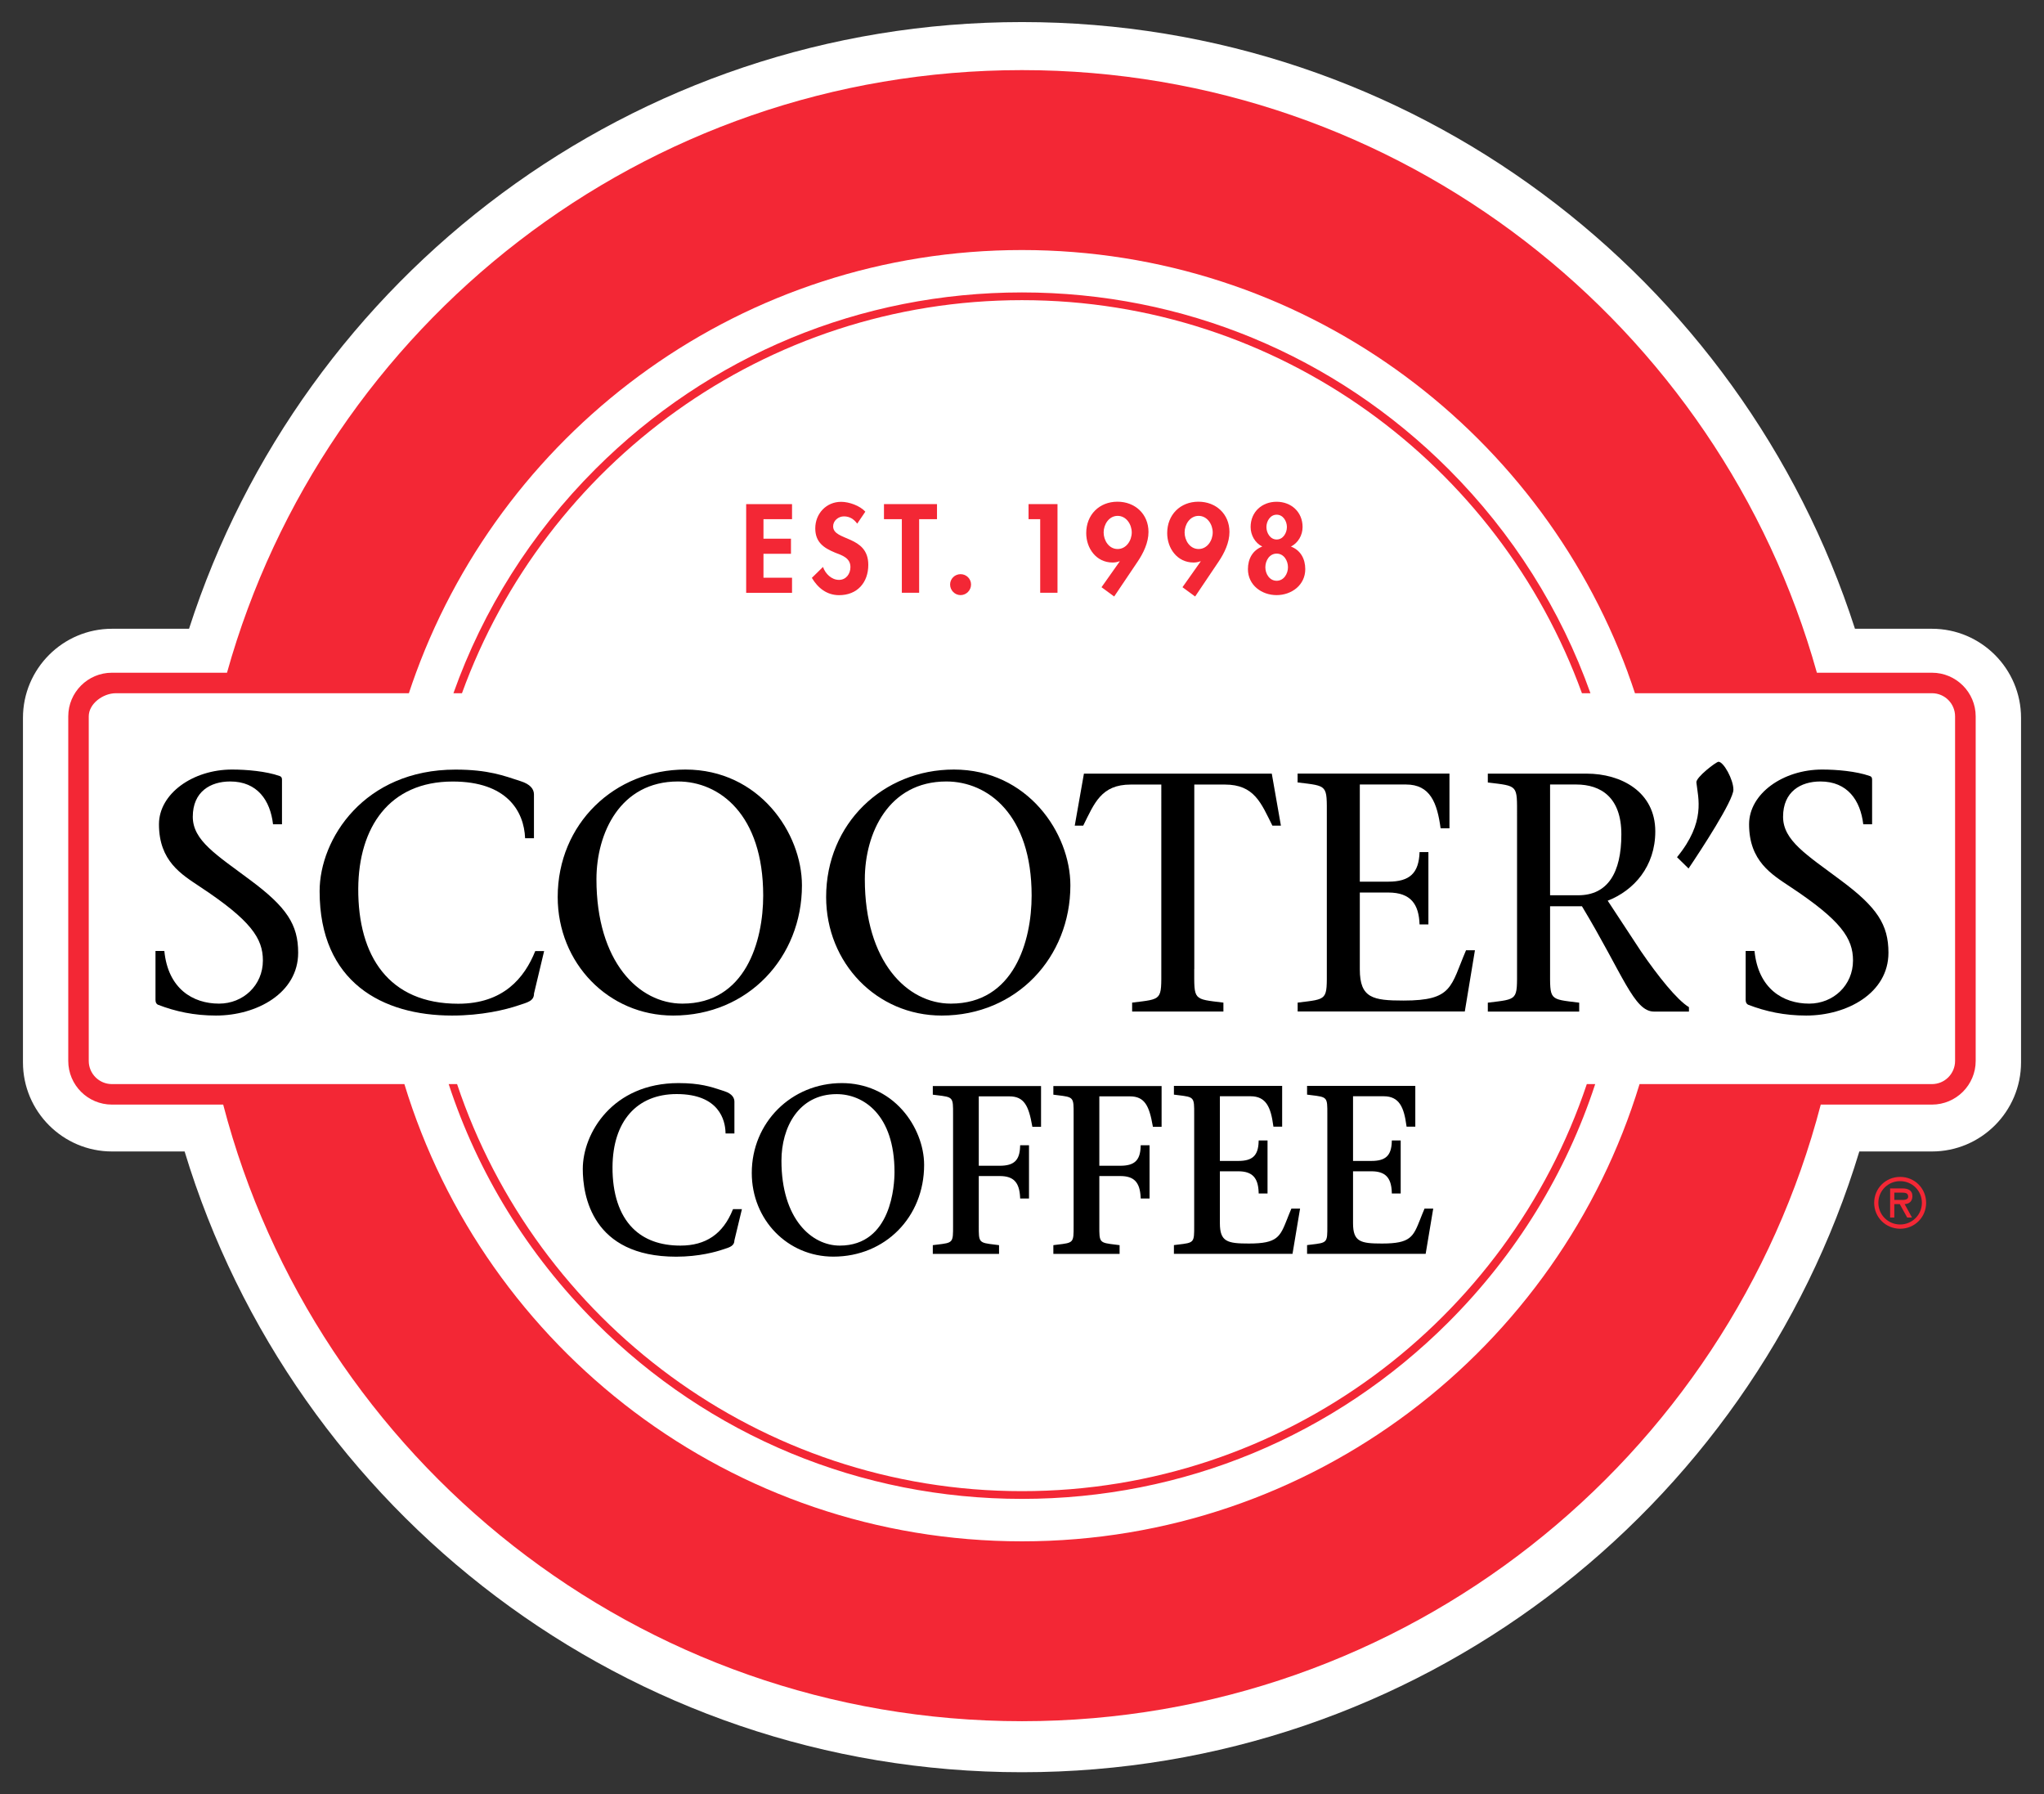 <svg xml:space="preserve" style="enable-background:new 0 0 365.04 320.4;" viewBox="0 0 365.04 320.4" y="0px" x="0px" xmlns:xlink="http://www.w3.org/1999/xlink" xmlns="http://www.w3.org/2000/svg" id="Layer_1" version="1.1">
<rect x="0" y="0" width="365.04" height="320.4" fill="#333333" stroke="none"/>
<style type="text/css">
	.st0{fill:#FFFFFF;}
	.st1{fill:#F32735;}
</style>
<g>
	<path d="M345.03,112.28h-13.75C311.04,49.42,252.1,3.94,182.52,3.94c-69.58,0-128.53,45.48-148.76,108.34H20
		c-8.77,0-15.9,7.14-15.9,15.91v61.52c0,8.77,7.14,15.91,15.9,15.91h12.97c19.45,64.15,79.04,110.85,149.55,110.85
		c70.5,0,130.09-46.7,149.54-110.85h12.97c8.77,0,15.91-7.14,15.91-15.91v-61.52C360.94,119.42,353.8,112.28,345.03,112.28z" class="st0"></path>
	<g>
		<g>
			<path d="M48.76,147.19c-0.49-4.25-2.79-7.64-7.65-7.64c-3.52,0-6.68,1.81-6.68,6.3c0,4.26,4.25,6.81,10.32,11.35
				c6.43,4.79,8.5,7.89,8.5,12.93c0,7.22-7.41,11.22-14.68,11.22c-3.89,0-7.22-0.72-10.38-1.94c-0.24-0.13-0.42-0.37-0.42-0.85
				v-8.74h1.58c0.66,6.74,5.09,9.4,9.77,9.4c4.31,0,7.83-3.27,7.83-7.7c0-3.95-2.12-7.15-11.23-13.17
				c-3.27-2.19-7.33-4.55-7.33-11.16c0-5.46,6.06-9.77,13.04-9.77c2.61,0,6.08,0.3,8.5,1.15c0.36,0.12,0.43,0.37,0.43,0.67v7.95
				H48.76z"></path>
			<path d="M332.76,147.19c-0.5-4.25-2.8-7.64-7.65-7.64c-3.52,0-6.67,1.81-6.67,6.3c0,4.26,4.24,6.81,10.31,11.35
				c6.45,4.79,8.51,7.89,8.51,12.93c0,7.22-7.4,11.22-14.69,11.22c-3.88,0-7.22-0.72-10.38-1.94c-0.24-0.13-0.43-0.37-0.43-0.85
				v-8.74h1.58c0.67,6.74,5.1,9.4,9.76,9.4c4.31,0,7.83-3.27,7.83-7.7c0-3.95-2.12-7.15-11.22-13.17
				c-3.27-2.19-7.34-4.55-7.34-11.16c0-5.46,6.07-9.77,13.05-9.77c2.59,0,6.08,0.3,8.49,1.15c0.37,0.12,0.43,0.37,0.43,0.67v7.95
				H332.76z"></path>
			<path d="M97.18,169.82l-1.81,7.59c0,1.34-1.1,1.57-2.8,2.13c-2.3,0.78-6.55,1.81-11.83,1.81c-12.43,0-23.66-5.95-23.66-22.2
				c0-9.34,7.95-21.72,24.26-21.72c5.88,0,8.67,1.1,11.65,2.07c1.7,0.54,2.37,1.39,2.37,2.37v7.82h-1.58
				c-0.19-4.85-3.28-10.13-12.93-10.13c-11.34,0-16.8,8.19-16.87,19.11c-0.06,12.08,5.46,20.57,17.85,20.57
				c8.06,0,11.83-4.6,13.76-9.4H97.18z"></path>
			<path d="M136.3,159.93c0-14.49-7.82-20.38-15.22-20.38c-10.32,0-14.56,9.22-14.56,17.47c0,14.68,7.52,22.2,15.35,22.2
				C133.15,179.22,136.3,168.06,136.3,159.93z M99.6,160.18c0-13.11,10.19-22.76,22.81-22.76c13.17,0,20.81,11.34,20.81,20.69
				c0,12.81-9.58,23.24-23,23.24C108.64,181.35,99.6,171.96,99.6,160.18z"></path>
			<path d="M184.24,159.93c0-14.49-7.83-20.38-15.23-20.38c-10.31,0-14.56,9.22-14.56,17.47c0,14.68,7.54,22.2,15.36,22.2
				C181.08,179.22,184.24,168.06,184.24,159.93z M147.54,160.18c0-13.11,10.18-22.76,22.81-22.76c13.16,0,20.81,11.34,20.81,20.69
				c0,12.81-9.59,23.24-22.99,23.24C156.57,181.35,147.54,171.96,147.54,160.18z"></path>
			<path d="M213.28,173.03c0,5.65-0.24,5.34,5.21,6.01v1.59h-16.3v-1.59c5.45-0.67,5.21-0.36,5.21-6.01V140.1h-5.46
				c-5.28,0-6.49,3.33-8.49,7.34h-1.51l1.64-9.29h33.55l1.63,9.29h-1.52c-2.01-4.01-3.22-7.34-8.48-7.34h-5.47V173.03z"></path>
			<path d="M231.74,179.04c5.46-0.67,5.22-0.36,5.22-6.01v-27.3c0-5.64,0.24-5.34-5.22-6.01v-1.58h27.12v9.77h-1.58
				c-0.61-4.49-1.82-7.82-6.18-7.82h-8.25v17.35h5.09c3.82,0,5.46-1.52,5.58-5.28h1.58v12.92h-1.58c-0.12-3.57-1.53-5.7-5.58-5.7
				h-5.09v13.72c0,5.15,2.37,5.57,7.82,5.57c8.8,0,8.37-2.48,11.15-8.98h1.59l-1.81,10.93h-29.85V179.04z"></path>
			<path d="M276.82,159.87h5.03c5.27,0,7.71-4.01,7.71-10.87c0-6.6-3.64-8.91-8.07-8.91h-4.66V159.87z M265.71,138.15h17.66
				c6.12,0,12.25,3.22,12.25,10.32c0,6.25-3.82,10.55-8.5,12.37l5.95,9.05c3.04,4.43,6.43,8.68,8.56,9.96v0.79h-6.24
				c-3.59,0-5.52-6.61-12.87-18.81h-5.69v11.21c0,5.65-0.26,5.34,5.2,6.01v1.59h-16.32v-1.59c5.47-0.67,5.22-0.36,5.22-6.01v-27.3
				c0-5.64,0.25-5.34-5.22-6.01V138.15z"></path>
			<path d="M299.5,153.07c5.17-6.3,3.76-10.55,3.46-13.34c-0.12-0.91,3.53-3.7,3.95-3.7c0.91,0,2.66,3.17,2.66,4.98
				c0,1.94-5.76,10.74-8.01,14.08L299.5,153.07z"></path>
		</g>
		<g>
			<path d="M130.85,216.06c-1.74,4.29-4.79,6.37-9.33,6.37c-3.6,0-6.48-1.05-8.53-3.12c-2.38-2.39-3.63-6.17-3.6-10.92
				c0.05-8.15,4.33-13.02,11.46-13.02c7.64,0,8.65,4.75,8.72,6.8l0.01,0.24h1.58v-5.68c0-0.59-0.31-1.4-1.81-1.88l-0.49-0.16
				c-1.91-0.63-3.87-1.28-7.68-1.28c-11.79,0-17.1,8.96-17.1,15.33c0,4.71,1.62,15.67,16.68,15.67c4.11,0,7.17-0.89,8.29-1.27
				l0.25-0.08c1.04-0.33,1.86-0.59,1.86-1.57l1.34-5.57h-1.58L130.85,216.06z"></path>
			<path d="M150.35,193.41c-9.02,0-16.09,7.05-16.09,16.04c0,8.38,6.4,14.95,14.57,14.95c9.24,0,16.21-7.04,16.21-16.38
				c0-3.4-1.44-7.06-3.86-9.78C158.42,195.12,154.57,193.41,150.35,193.41z M149.97,222.43c-5.01,0-10.41-4.75-10.41-15.17
				c0-5.91,3.05-11.88,9.86-11.88c4.76,0,10.33,3.64,10.33,13.91C159.75,211.48,159.28,222.43,149.97,222.43z"></path>
			<path d="M166.59,195.48l0.72,0.09c2.91,0.35,2.91,0.35,2.9,3.39l0,0.48l0,19.44c0.01,3.04,0.01,3.04-2.9,3.38l-0.72,0.09v1.56
				h11.83v-1.56l-0.72-0.09c-2.91-0.35-2.91-0.35-2.9-3.38l0-8.87h3.75c2.44,0,3.49,1.09,3.63,3.77l0.01,0.24h1.58v-9.51h-1.58
				l-0.01,0.24c-0.08,2.46-1.1,3.42-3.63,3.42h-3.75v-12.39h5.48c2.65,0,3.44,1.76,4.05,5.23l0.04,0.21h1.55v-7.28h-19.33V195.48z"></path>
			<path d="M188.12,195.48l0.72,0.09c2.91,0.35,2.91,0.35,2.9,3.39l0,19.44l0,0.48c0.01,3.04,0.01,3.04-2.9,3.38l-0.72,0.09v1.56
				h11.83v-1.56l-0.72-0.09c-2.91-0.35-2.91-0.35-2.9-3.38l0-8.87h3.75c2.44,0,3.49,1.09,3.63,3.77l0.01,0.24h1.58v-9.51h-1.58
				l-0.01,0.24c-0.08,2.46-1.1,3.42-3.63,3.42h-3.75v-12.39h5.48c2.65,0,3.44,1.76,4.05,5.23l0.04,0.21h1.55v-7.28h-19.33V195.48z"></path>
			<path d="M230.57,215.97c-0.27,0.62-0.49,1.19-0.7,1.72c-1.26,3.18-1.73,4.37-6.82,4.37c-3.84,0-5.19-0.3-5.19-3.63v-9.27h3.29
				c2.45,0,3.54,1.11,3.63,3.72l0.01,0.24h1.58v-9.47h-1.58l-0.01,0.24c-0.08,2.46-1.1,3.42-3.63,3.42h-3.29v-11.55h5.48
				c2.79,0,3.62,2,4.05,5.22l0.03,0.21h1.56v-7.28h-19.33v1.56l0.72,0.09c2.91,0.35,2.91,0.35,2.9,3.39l0,19.44l0,0.48
				c0.01,3.04,0.01,3.04-2.9,3.38l-0.72,0.09v1.56h21.18l1.35-8.08h-1.55L230.57,215.97z"></path>
			<path d="M254.41,215.82l-0.06,0.15c-0.27,0.62-0.49,1.19-0.7,1.72c-1.26,3.18-1.73,4.37-6.82,4.37c-3.84,0-5.19-0.3-5.19-3.63
				v-9.27h3.29c2.45,0,3.54,1.11,3.63,3.72l0.01,0.24h1.58v-9.47h-1.58l-0.01,0.24c-0.08,2.46-1.1,3.42-3.63,3.42h-3.29v-11.55h5.48
				c2.79,0,3.62,2,4.05,5.22l0.03,0.21h1.56v-7.28h-19.33v1.56l0.72,0.09c2.91,0.35,2.91,0.35,2.9,3.39l0,19.44l0,0.48
				c0.01,3.04,0.01,3.04-2.9,3.38l-0.72,0.09v1.56h21.18l1.35-8.08H254.41z"></path>
		</g>
		<g>
			<path d="M136.35,92.71v3.49h4.91v2.69h-4.91v4.28h5.1v2.69h-8.19V90.02h8.19v2.69H136.35z" class="st1"></path>
			<path d="M153.09,93.51c-0.59-0.8-1.34-1.3-2.37-1.3c-0.99,0-1.93,0.76-1.93,1.78c0,2.67,6.28,1.55,6.28,6.87
				c0,3.17-1.97,5.42-5.21,5.42c-2.18,0-3.78-1.26-4.87-3.09l1.99-1.95c0.42,1.22,1.53,2.31,2.86,2.31c1.26,0,2.04-1.07,2.04-2.29
				c0-1.64-1.51-2.1-2.75-2.58c-2.04-0.84-3.53-1.87-3.53-4.33c0-2.62,1.95-4.74,4.62-4.74c1.41,0,3.36,0.69,4.32,1.76L153.09,93.51
				z" class="st1"></path>
			<path d="M164.15,105.85h-3.09V92.71h-3.19v-2.69h9.47v2.69h-3.19V105.85z" class="st1"></path>
			<path d="M173.42,104.38c0,1.03-0.84,1.89-1.87,1.89c-1.03,0-1.87-0.86-1.87-1.89c0-1.03,0.84-1.85,1.87-1.85
				C172.58,102.53,173.42,103.35,173.42,104.38z" class="st1"></path>
			<path d="M183.69,92.71v-2.69h5.17v15.83h-3.09V92.71H183.69z" class="st1"></path>
			<path d="M196.72,104.86l3.25-4.6l-0.04-0.04c-0.36,0.15-0.8,0.23-1.24,0.23c-2.9,0-4.7-2.52-4.7-5.25
				c0-3.28,2.33-5.61,5.58-5.61c3.13,0,5.54,2.2,5.54,5.4c0,1.89-0.9,3.76-1.93,5.29l-4.2,6.24L196.72,104.86z M197.1,95.08
				c0,1.43,0.94,2.96,2.5,2.96c1.55,0,2.52-1.53,2.52-2.96c0-1.43-0.97-2.96-2.52-2.96C198.05,92.12,197.1,93.65,197.1,95.08z" class="st1"></path>
			<path d="M211.18,104.86l3.25-4.6l-0.04-0.04c-0.36,0.15-0.8,0.23-1.24,0.23c-2.9,0-4.7-2.52-4.7-5.25
				c0-3.28,2.33-5.61,5.58-5.61c3.13,0,5.54,2.2,5.54,5.4c0,1.89-0.9,3.76-1.93,5.29l-4.2,6.24L211.18,104.86z M211.56,95.08
				c0,1.43,0.94,2.96,2.5,2.96c1.55,0,2.52-1.53,2.52-2.96c0-1.43-0.97-2.96-2.52-2.96C212.51,92.12,211.56,93.65,211.56,95.08z" class="st1"></path>
			<path d="M223.35,94.11c0-2.71,2.04-4.51,4.64-4.51c2.6,0,4.64,1.81,4.64,4.51c0,1.45-0.78,2.83-2.08,3.49
				c1.72,0.65,2.56,2.2,2.56,4.03c0,2.86-2.46,4.64-5.12,4.64c-2.67,0-5.12-1.78-5.12-4.64c0-1.83,0.84-3.38,2.56-4.03
				C224.13,96.95,223.35,95.56,223.35,94.11z M225.98,101.3c0,1.15,0.73,2.41,2.02,2.41c1.28,0,2.02-1.26,2.02-2.41
				c0-1.18-0.73-2.44-2.02-2.44C226.71,98.86,225.98,100.12,225.98,101.3z M226.17,94.11c0,1.05,0.67,2.23,1.83,2.23
				s1.83-1.18,1.83-2.23c0-1.03-0.67-2.2-1.83-2.2S226.17,93.09,226.17,94.11z" class="st1"></path>
		</g>
		<g>
			<path d="M82.5,123.8C97.33,82.9,136.56,53.6,182.51,53.6c45.94,0,85.18,29.3,100.01,70.19h1.52
				c-5.29-14.88-13.86-28.52-25.36-40.03c-20.35-20.33-47.4-31.54-76.17-31.54c-28.78,0-55.82,11.21-76.17,31.54
				c-11.5,11.5-20.07,25.14-25.36,40.03H82.5z" class="st1"></path>
			<path d="M283.39,193.59c-14.11,42.19-54,72.69-100.88,72.69c-46.88,0-86.77-30.5-100.88-72.69h-1.5
				c5.19,15.85,14.08,30.38,26.21,42.52c20.34,20.34,47.39,31.55,76.17,31.55c28.77,0,55.82-11.21,76.17-31.55
				c12.14-12.14,21.02-26.67,26.21-42.52H283.39z" class="st1"></path>
		</g>
		<path d="M345.03,120.13h-20.55C307.11,58.05,250.13,12.52,182.51,12.52c-67.63,0-124.6,45.53-141.97,107.61H19.99
			c-4.31,0-7.8,3.5-7.8,7.8v61.52c0,4.3,3.49,7.8,7.8,7.8h19.87c16.52,63.35,74.12,110.11,142.66,110.11
			c68.53,0,126.13-46.76,142.65-110.11h19.86c4.31,0,7.81-3.5,7.81-7.8v-61.52C352.84,123.63,349.34,120.13,345.03,120.13z
			 M349.16,189.45c0,2.28-1.84,4.14-4.13,4.14h-52.21h-0.01c-14.4,47.26-58.33,81.65-110.29,81.65c-51.97,0-95.9-34.39-110.3-81.65
			h-0.02H19.99c-2.28,0-4.14-1.85-4.14-4.14v-61.52c0-2.29,2.57-4.14,4.85-4.14h52.31h0.01c0.41-1.23,0.83-2.46,1.28-3.67h0
			c16.21-44.05,58.53-75.47,108.21-75.47c49.67,0,91.99,31.42,108.21,75.47h-0.01c0.45,1.21,0.87,2.44,1.28,3.67h0.02h53.02
			c2.29,0,4.13,1.85,4.13,4.14V189.45z" class="st1"></path>
	</g>
</g>
<g>
	<path d="M334.71,214.79c0-2.58,2.05-4.63,4.64-4.63c2.59,0,4.64,2.05,4.64,4.63c0,2.58-2.05,4.63-4.64,4.63
		C336.76,219.41,334.71,217.37,334.71,214.79z M335.46,214.79c0,2.18,1.77,3.87,3.89,3.87c2.12,0,3.88-1.7,3.88-3.87
		c0-2.19-1.76-3.87-3.88-3.87C337.23,210.91,335.46,212.6,335.46,214.79z M341.47,217.42h-0.86l-1.33-2.4h-0.97v2.4h-0.75v-5.2h2.19
		c0.94,0,1.79,0.28,1.79,1.38c0,1.02-0.69,1.4-1.39,1.42L341.47,217.42z M338.31,212.97v1.3h0.8c0.71,0,1.67,0.12,1.67-0.59
		c0-0.66-0.55-0.71-1.18-0.71H338.31z" class="st1"></path>
</g>
</svg>

